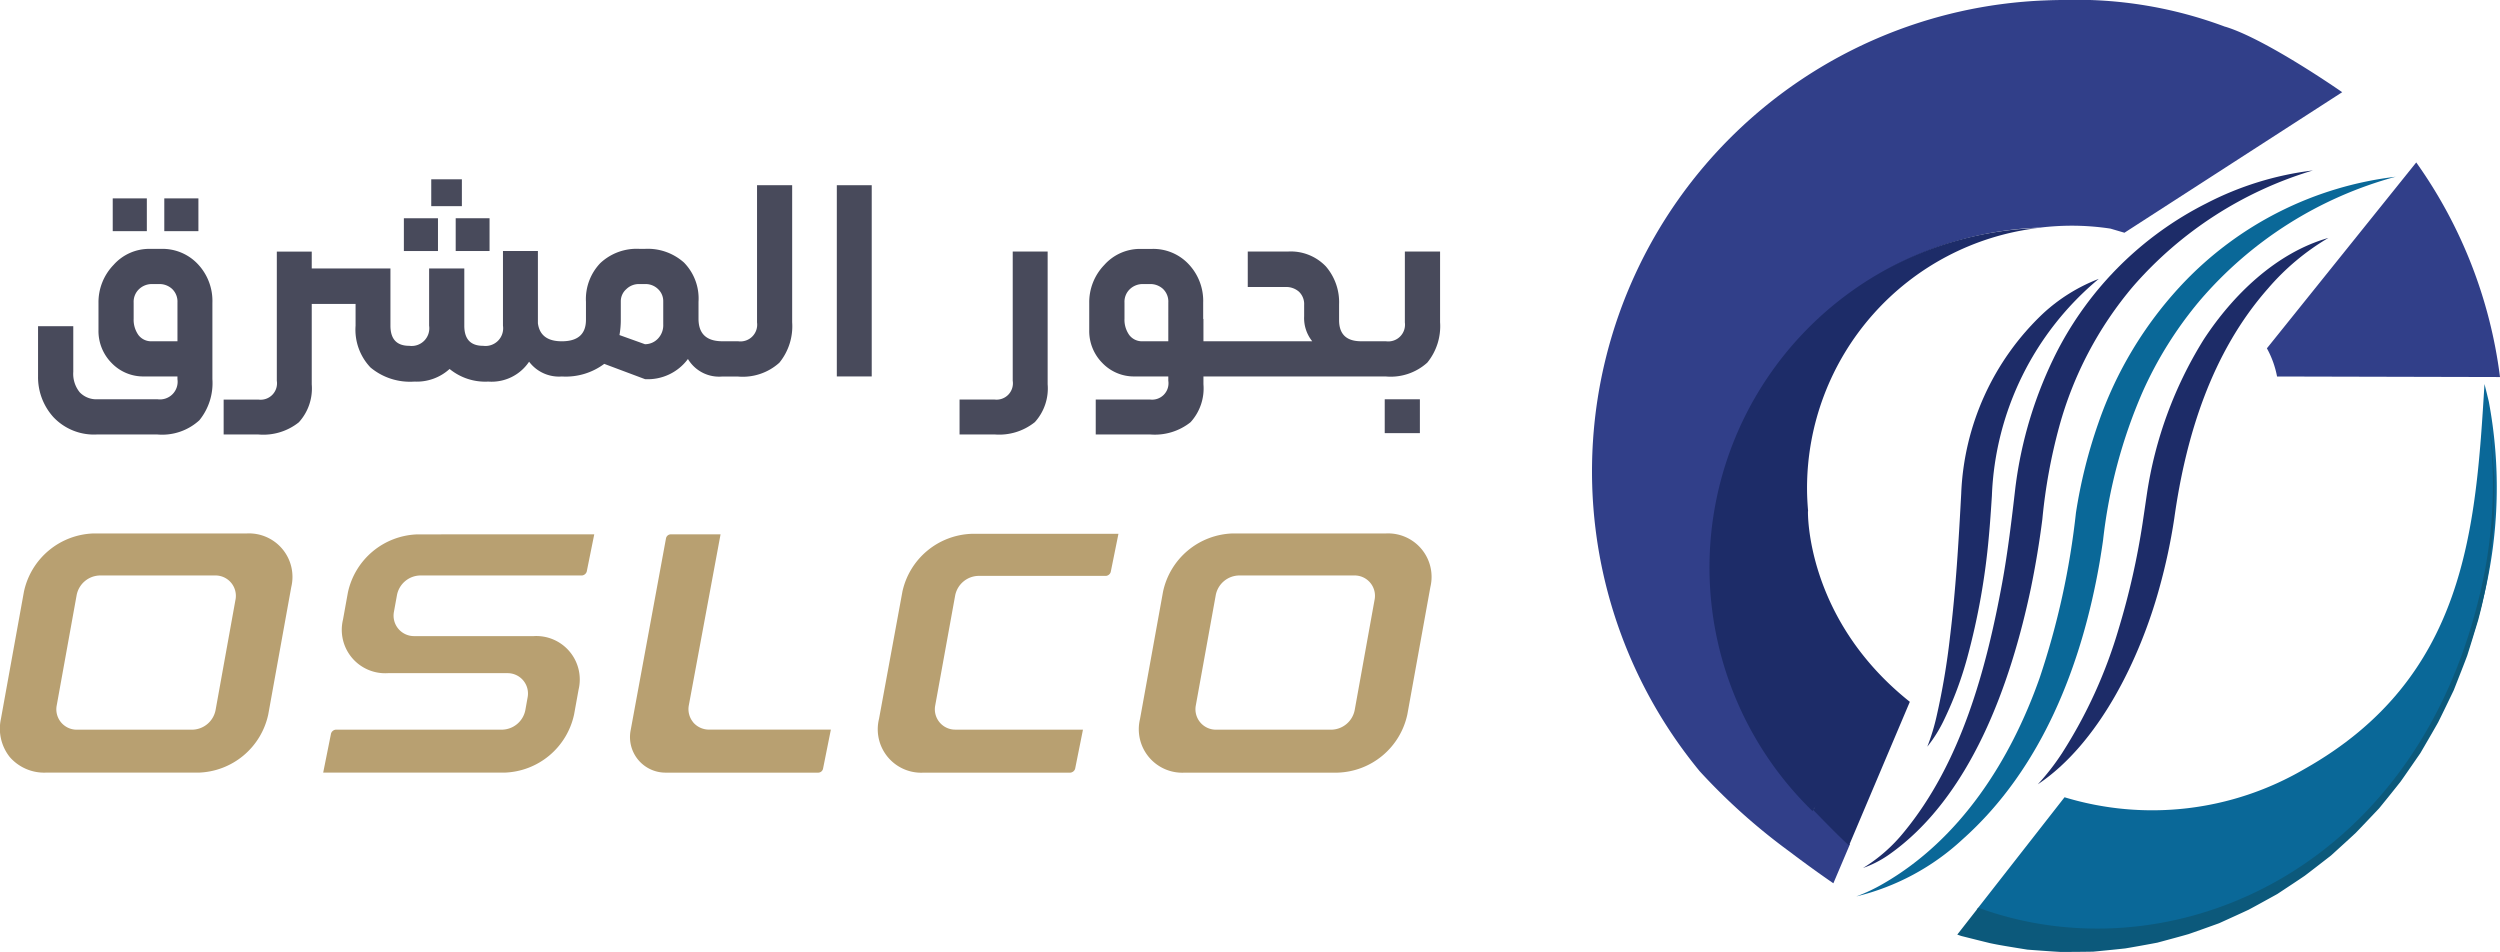 <svg xmlns="http://www.w3.org/2000/svg" xmlns:xlink="http://www.w3.org/1999/xlink" width="171.095" height="65.149" viewBox="0 0 171.095 65.149">
  <defs>
    <clipPath id="clip-path">
      <rect id="Rectangle_500" data-name="Rectangle 500" width="171.095" height="65.149" fill="none"/>
    </clipPath>
    <clipPath id="clip-path-2">
      <path id="Path_10973" data-name="Path 10973" d="M95.8,43.224l-.044-.055c.015.019.029.036.044.055" transform="translate(-95.759 -43.169)" fill="none"/>
    </clipPath>
    <linearGradient id="linear-gradient" x1="-2122.924" y1="292.409" x2="-2100.754" y2="292.409" gradientUnits="objectBoundingBox">
      <stop offset="0" stop-color="#002f4e"/>
      <stop offset="0.204" stop-color="#003151"/>
      <stop offset="0.379" stop-color="#00395b"/>
      <stop offset="0.544" stop-color="#00476d"/>
      <stop offset="0.623" stop-color="#005079"/>
      <stop offset="0.696" stop-color="#015985"/>
      <stop offset="0.83" stop-color="#0571a6"/>
      <stop offset="1" stop-color="#0c97d8"/>
    </linearGradient>
    <linearGradient id="linear-gradient-2" x1="-2122.565" y1="292.471" x2="-2100.398" y2="292.471" xlink:href="#linear-gradient"/>
  </defs>
  <g id="Group_1162" data-name="Group 1162" transform="translate(0 0)">
    <g id="Group_1155" data-name="Group 1155" transform="translate(0 0)">
      <g id="Group_1154" data-name="Group 1154" clip-path="url(#clip-path)">
        <path id="Path_10958" data-name="Path 10958" d="M16.865,30.114H6.414A5.038,5.038,0,0,0,1.638,34.1L.061,42.818a3.12,3.12,0,0,0,.609,2.6A3.122,3.122,0,0,0,3.13,46.483H13.582A5.039,5.039,0,0,0,18.359,42.5l1.575-8.719a2.975,2.975,0,0,0-3.07-3.665m-.749,4.54L14.754,42.2a1.656,1.656,0,0,1-1.61,1.344H5.274a1.393,1.393,0,0,1-1.391-1.666l1.363-7.545a1.656,1.656,0,0,1,1.61-1.343h7.869a1.394,1.394,0,0,1,1.391,1.665" transform="translate(0 6.394)" fill="#b8a071"/>
        <path id="Path_10959" data-name="Path 10959" d="M19.934,34.152,19.6,36a2.971,2.971,0,0,0,3.068,3.665h8.177a1.393,1.393,0,0,1,1.389,1.663l-.153.858a1.656,1.656,0,0,1-1.61,1.346H19.1a.379.379,0,0,0-.319.264l-.537,2.676,12.395,0a5.039,5.039,0,0,0,4.777-3.985l.306-1.692a2.975,2.975,0,0,0-3.07-3.666H24.479a1.4,1.4,0,0,1-1.392-1.668l.206-1.134A1.654,1.654,0,0,1,24.9,32.979h11.06a.381.381,0,0,0,.32-.263l.515-2.55H24.711a5.035,5.035,0,0,0-4.777,3.986" transform="translate(3.874 6.405)" fill="#b8a071"/>
        <path id="Path_10960" data-name="Path 10960" d="M39.891,43.029a1.412,1.412,0,0,1-.3-1.164l2.171-11.7H38.35a.339.339,0,0,0-.32.267L35.605,43.6A2.432,2.432,0,0,0,38,46.474H48.455a.339.339,0,0,0,.319-.262l.538-2.683H40.987a1.421,1.421,0,0,1-1.1-.5" transform="translate(7.551 6.404)" fill="#b8a071"/>
        <path id="Path_10961" data-name="Path 10961" d="M51.234,34.1l-1.6,8.7A2.973,2.973,0,0,0,52.7,46.48H62.735a.38.38,0,0,0,.32-.264l.537-2.679H54.874a1.392,1.392,0,0,1-1.391-1.667l1.363-7.516a1.66,1.66,0,0,1,1.609-1.34h8.718a.378.378,0,0,0,.318-.263l.529-2.616H56a5.032,5.032,0,0,0-4.768,3.97" transform="translate(10.524 6.398)" fill="#b8a071"/>
        <path id="Path_10962" data-name="Path 10962" d="M81.17,30.114H70.719A5.035,5.035,0,0,0,65.943,34.1l-1.577,8.719a2.975,2.975,0,0,0,3.07,3.665H77.887A5.039,5.039,0,0,0,82.663,42.5l1.576-8.719a2.975,2.975,0,0,0-3.07-3.665m-.749,4.54L79.06,42.2a1.659,1.659,0,0,1-1.611,1.344h-7.87a1.4,1.4,0,0,1-1.392-1.666l1.364-7.545a1.656,1.656,0,0,1,1.61-1.343H79.03a1.392,1.392,0,0,1,1.391,1.665" transform="translate(13.653 6.394)" fill="#b8a071"/>
        <path id="Path_10963" data-name="Path 10963" d="M6.209,26.75H10.29a3.768,3.768,0,0,0,2.9-.973,4.03,4.03,0,0,0,.89-2.813V17.743a3.67,3.67,0,0,0-1-2.655,3.323,3.323,0,0,0-2.49-1.039H9.794a3.266,3.266,0,0,0-2.48,1.1,3.674,3.674,0,0,0-1.03,2.591V19.6a3.108,3.108,0,0,0,.9,2.261,2.992,2.992,0,0,0,2.225.919h2.279v.184a1.21,1.21,0,0,1-1.36,1.378H6.209A1.572,1.572,0,0,1,5,23.865a2,2,0,0,1-.441-1.4V19.342H2.148V22.78A4.072,4.072,0,0,0,3.2,25.565,3.811,3.811,0,0,0,6.209,26.75m3.733-6.378a1.085,1.085,0,0,1-.929-.433,1.81,1.81,0,0,1-.322-1.112v-1.1a1.188,1.188,0,0,1,.377-.929,1.268,1.268,0,0,1,.874-.341h.495a1.271,1.271,0,0,1,.883.331,1.2,1.2,0,0,1,.369.938v2.646Z" transform="translate(0.456 2.983)" fill="#484a5b"/>
        <rect id="Rectangle_493" data-name="Rectangle 493" width="2.334" height="2.243" transform="translate(7.715 13.577)" fill="#484a5b"/>
        <rect id="Rectangle_494" data-name="Rectangle 494" width="2.335" height="2.243" transform="translate(11.244 13.577)" fill="#484a5b"/>
        <rect id="Rectangle_495" data-name="Rectangle 495" width="2.096" height="1.838" transform="translate(29.514 12.271)" fill="#484a5b"/>
        <rect id="Rectangle_496" data-name="Rectangle 496" width="2.334" height="2.243" transform="translate(27.64 14.937)" fill="#484a5b"/>
        <rect id="Rectangle_497" data-name="Rectangle 497" width="2.317" height="2.243" transform="translate(31.187 14.936)" fill="#484a5b"/>
        <path id="Path_10964" data-name="Path 10964" d="M44.4,22.348a2.481,2.481,0,0,0,2.353,1.2h1.047a3.737,3.737,0,0,0,2.859-.947,3.945,3.945,0,0,0,.874-2.767V10.455H49.129v9.393a1.146,1.146,0,0,1-1.3,1.287H46.758q-1.635,0-1.634-1.544V18.433a3.515,3.515,0,0,0-.994-2.684,3.719,3.719,0,0,0-2.666-.938h-.386a3.635,3.635,0,0,0-2.674.975,3.559,3.559,0,0,0-.983,2.648v1.231q0,1.471-1.654,1.472-1.471,0-1.635-1.233V14.959H31.741v5.11a1.21,1.21,0,0,1-1.359,1.378q-1.289,0-1.287-1.378V16.153H26.687v3.916a1.21,1.21,0,0,1-1.36,1.378q-1.287,0-1.287-1.378V16.153H18.654V15H16.264v8.841a1.122,1.122,0,0,1-1.25,1.287H12.625v2.388h2.389a3.894,3.894,0,0,0,2.757-.835,3.436,3.436,0,0,0,.883-2.6v-5.5h3v1.49a3.749,3.749,0,0,0,1.021,2.859,4.222,4.222,0,0,0,3.005.965,3.334,3.334,0,0,0,2.408-.864,3.848,3.848,0,0,0,2.647.864,3.086,3.086,0,0,0,2.794-1.361,2.56,2.56,0,0,0,2.243,1.012,4.4,4.4,0,0,0,2.9-.864l2.792,1.047A3.418,3.418,0,0,0,44.4,22.348m-1.69-2.371a1.324,1.324,0,0,1-.377.993,1.215,1.215,0,0,1-.874.367l-1.745-.626a5.781,5.781,0,0,0,.091-1.01V18.414a1.106,1.106,0,0,1,.377-.845,1.226,1.226,0,0,1,.856-.349h.441a1.219,1.219,0,0,1,.872.341,1.129,1.129,0,0,1,.359.853Z" transform="translate(2.681 2.22)" fill="#484a5b"/>
        <rect id="Rectangle_498" data-name="Rectangle 498" width="2.389" height="13.087" transform="translate(57.27 12.676)" fill="#484a5b"/>
        <path id="Path_10965" data-name="Path 10965" d="M59.315,25.882a3.433,3.433,0,0,0,.883-2.6V14.2H57.808v8.841a1.121,1.121,0,0,1-1.25,1.286H54.169v2.389h2.389a3.894,3.894,0,0,0,2.757-.837" transform="translate(11.501 3.016)" fill="#484a5b"/>
        <path id="Path_10966" data-name="Path 10966" d="M83.09,14.233v4.852a1.146,1.146,0,0,1-1.3,1.287H80.095q-1.508,0-1.507-1.452V17.854a3.747,3.747,0,0,0-.91-2.61,3.318,3.318,0,0,0-2.6-1.011H72.338v2.426h2.591a1.321,1.321,0,0,1,.912.321,1.165,1.165,0,0,1,.356.91v.772a2.533,2.533,0,0,0,.553,1.709H70.775l-.017,0-.018,0H69.305V18.846h-.018v-1.1a3.661,3.661,0,0,0-1-2.655,3.318,3.318,0,0,0-2.49-1.039H65a3.272,3.272,0,0,0-2.482,1.1,3.673,3.673,0,0,0-1.029,2.591V19.6a3.1,3.1,0,0,0,.9,2.261,2.988,2.988,0,0,0,2.225.919H66.9v.293a1.121,1.121,0,0,1-1.249,1.287H61.934V26.75h3.713a3.926,3.926,0,0,0,2.775-.837,3.428,3.428,0,0,0,.883-2.6V22.78h1.434l.018,0,.017,0H81.767a3.733,3.733,0,0,0,2.859-.947,3.942,3.942,0,0,0,.874-2.765V14.233ZM66.9,20.372H65.151a1.084,1.084,0,0,1-.927-.433,1.8,1.8,0,0,1-.322-1.112v-1.1a1.188,1.188,0,0,1,.376-.929,1.268,1.268,0,0,1,.874-.341h.5a1.278,1.278,0,0,1,.883.331,1.2,1.2,0,0,1,.366.938Z" transform="translate(13.056 2.983)" fill="#484a5b"/>
        <rect id="Rectangle_499" data-name="Rectangle 499" width="2.406" height="2.317" transform="translate(94.768 27.326)" fill="#484a5b"/>
        <path id="Path_10967" data-name="Path 10967" d="M146.293,36.217a31.812,31.812,0,0,0,.338-13.361c-.086-.353-.2-.824-.29-1.178-.606,9.889-1.234,20.114-12.338,26.358A20.625,20.625,0,0,1,117.6,49.96l-6.009,7.687c13.076,4.813,30.137-2.186,34.7-21.43" transform="translate(23.693 4.603)" fill="#0a6898"/>
        <path id="Path_10968" data-name="Path 10968" d="M147.241,27.793c-.086-1.135-.142-1.868-.19-2.413-.072-.546-.182-1.269-.35-2.392l-.095-.486a32.049,32.049,0,0,1-.344,13.36c-4.53,19.2-21.382,26.221-34.333,21.482l-1.437,1.84.273.095c.844.212,1.466.369,1.963.489.609.131,1.223.229,2.564.446,1.046.078,1.732.127,2.244.156.529,0,1.217,0,2.251-.018,1.041-.1,1.714-.167,2.214-.224.5-.084,1.163-.2,2.182-.392,1.006-.272,1.656-.447,2.137-.586.474-.162,1.109-.39,2.089-.743.955-.433,1.57-.713,2.026-.927.447-.238,1.041-.566,1.96-1.074.886-.586,1.455-.96,1.877-1.249.41-.308.953-.731,1.8-1.388.8-.726,1.313-1.193,1.692-1.549.364-.375.846-.885,1.6-1.68.7-.86,1.142-1.414,1.474-1.835.308-.436.716-1.029,1.351-1.948.572-.983.941-1.617,1.212-2.1.246-.493.57-1.16,1.069-2.2.435-1.106.715-1.817.918-2.357.177-.55.4-1.292.757-2.454a32.852,32.852,0,0,0,.769-3.717c.156-1.411.249-2.268.3-3.044.038-.806.038-1.671.035-3.1" transform="translate(23.46 4.778)" fill="#0c597b"/>
        <path id="Path_10969" data-name="Path 10969" d="M141.733,9.971A26.9,26.9,0,0,0,128.3,18.455a26.5,26.5,0,0,0-3.927,6.277,35.225,35.225,0,0,0-2.688,10.076c-.061.461-.164,1.09-.239,1.549-1.214,7.008-3.955,14.138-9.38,18.967a16.317,16.317,0,0,1-7.274,3.909,11.8,11.8,0,0,0,1.846-.874c5.277-3.036,8.719-8.449,10.7-14.077a53.64,53.64,0,0,0,2.485-11.3,34.425,34.425,0,0,1,1.535-6.145,26.522,26.522,0,0,1,5.716-9.479,23.955,23.955,0,0,1,14.659-7.382" transform="translate(22.25 2.117)" fill="#0a6898"/>
        <path id="Path_10970" data-name="Path 10970" d="M120.541,15.739a20.3,20.3,0,0,0-7.32,14.851c-.055.869-.125,1.907-.206,2.767a47.572,47.572,0,0,1-1.469,8.272,24.681,24.681,0,0,1-1.564,4.221,9.455,9.455,0,0,1-1.183,1.912,14.279,14.279,0,0,0,.643-2.108,49.381,49.381,0,0,0,.91-5.385c.4-3.258.594-6.544.769-9.821a17.935,17.935,0,0,1,5.592-12.324,11.9,11.9,0,0,1,3.829-2.383" transform="translate(23.1 3.342)" fill="#1d2c68"/>
        <path id="Path_10971" data-name="Path 10971" d="M134.921,13.433a16.393,16.393,0,0,0-4.122,3.453c-3.852,4.363-5.629,10.074-6.422,15.747a40.286,40.286,0,0,1-1.026,4.781c-1.312,4.766-4.1,10.6-8.314,13.413a16.043,16.043,0,0,0,1.669-2.149,32.919,32.919,0,0,0,3.875-8.523,51.619,51.619,0,0,0,1.624-7.172c.1-.66.2-1.355.3-2.031a27.708,27.708,0,0,1,3.871-10.542c1.987-3.056,4.972-5.961,8.54-6.977" transform="translate(24.425 2.852)" fill="#1d2c68"/>
        <path id="Path_10972" data-name="Path 10972" d="M135.948,9.625a26.31,26.31,0,0,0-12.307,7.947,25.105,25.105,0,0,0-5.041,9.58,37.586,37.586,0,0,0-1.154,6.336c-.2,1.575-.466,3.173-.786,4.728-1.372,6.5-4.111,14.351-9.787,18.283a7.335,7.335,0,0,1-1.7.861,10.883,10.883,0,0,0,2.8-2.457c3.907-4.743,5.63-11.118,6.725-17.065.389-2.13.651-4.343.9-6.5a28.266,28.266,0,0,1,2.845-9.314,23.285,23.285,0,0,1,10.227-10.15,21.486,21.486,0,0,1,7.282-2.252" transform="translate(22.329 2.044)" fill="#1d2c68"/>
      </g>
    </g>
    <g id="Group_1157" data-name="Group 1157" transform="translate(116.091 52.335)">
      <g id="Group_1156" data-name="Group 1156" clip-path="url(#clip-path-2)">
        <rect id="Rectangle_501" data-name="Rectangle 501" width="0.055" height="0.044" transform="translate(0 0.054) rotate(-89.826)" fill="url(#linear-gradient)"/>
      </g>
    </g>
    <g id="Group_1159" data-name="Group 1159" transform="translate(116.091 52.335)">
      <g id="Group_1158" data-name="Group 1158" clip-path="url(#clip-path-2)">
        <rect id="Rectangle_502" data-name="Rectangle 502" width="0.055" height="0.044" transform="matrix(0.003, -1, 1, 0.003, 0, 0.054)" fill="url(#linear-gradient-2)"/>
      </g>
    </g>
    <g id="Group_1161" data-name="Group 1161" transform="translate(0 0)">
      <g id="Group_1160" data-name="Group 1160" clip-path="url(#clip-path)">
        <path id="Path_10975" data-name="Path 10975" d="M141.212,6.311l-14.9,9.617-.958-.282a17.708,17.708,0,0,0-2.642-.2,18.311,18.311,0,0,0-2.156.13,23.234,23.234,0,0,0-16.572,38.679l1.084,1.126c1.01,1.038,2.309,2.356,2.456,2.4l-.633,1.492-.5,1.177c-.552-.377-1.688-1.174-3.024-2.187a41.7,41.7,0,0,1-6.133-5.491c-.1-.126-.206-.249-.3-.373l-.046-.056A32.255,32.255,0,0,1,120.9.028c.409-.017.821-.028,1.231-.028a28.968,28.968,0,0,1,11.075,1.831.035.035,0,0,0,.017,0c2.807.857,7.989,4.477,7.989,4.477" transform="translate(19.081 0)" fill="#313f89"/>
        <path id="Path_10976" data-name="Path 10976" d="M103.251,32.249l0,0c-.044-.513-.073-1.029-.073-1.554a17.937,17.937,0,0,1,15.788-17.82,23.242,23.242,0,0,0-15.417,39.9l.193-.307-.138.235c1.009,1.038,2.308,2.357,2.456,2.406l.053-.127,4.1-9.684c-7.166-5.7-6.972-13.041-6.972-13.041" transform="translate(20.492 2.733)" fill="#1d2c68"/>
        <path id="Path_10977" data-name="Path 10977" d="M143.924,23.857A32.287,32.287,0,0,0,138.192,9.17L127.971,21.892a6.464,6.464,0,0,1,.695,1.928Z" transform="translate(27.171 1.947)" fill="#313f89"/>
      </g>
    </g>
  </g>
</svg>
